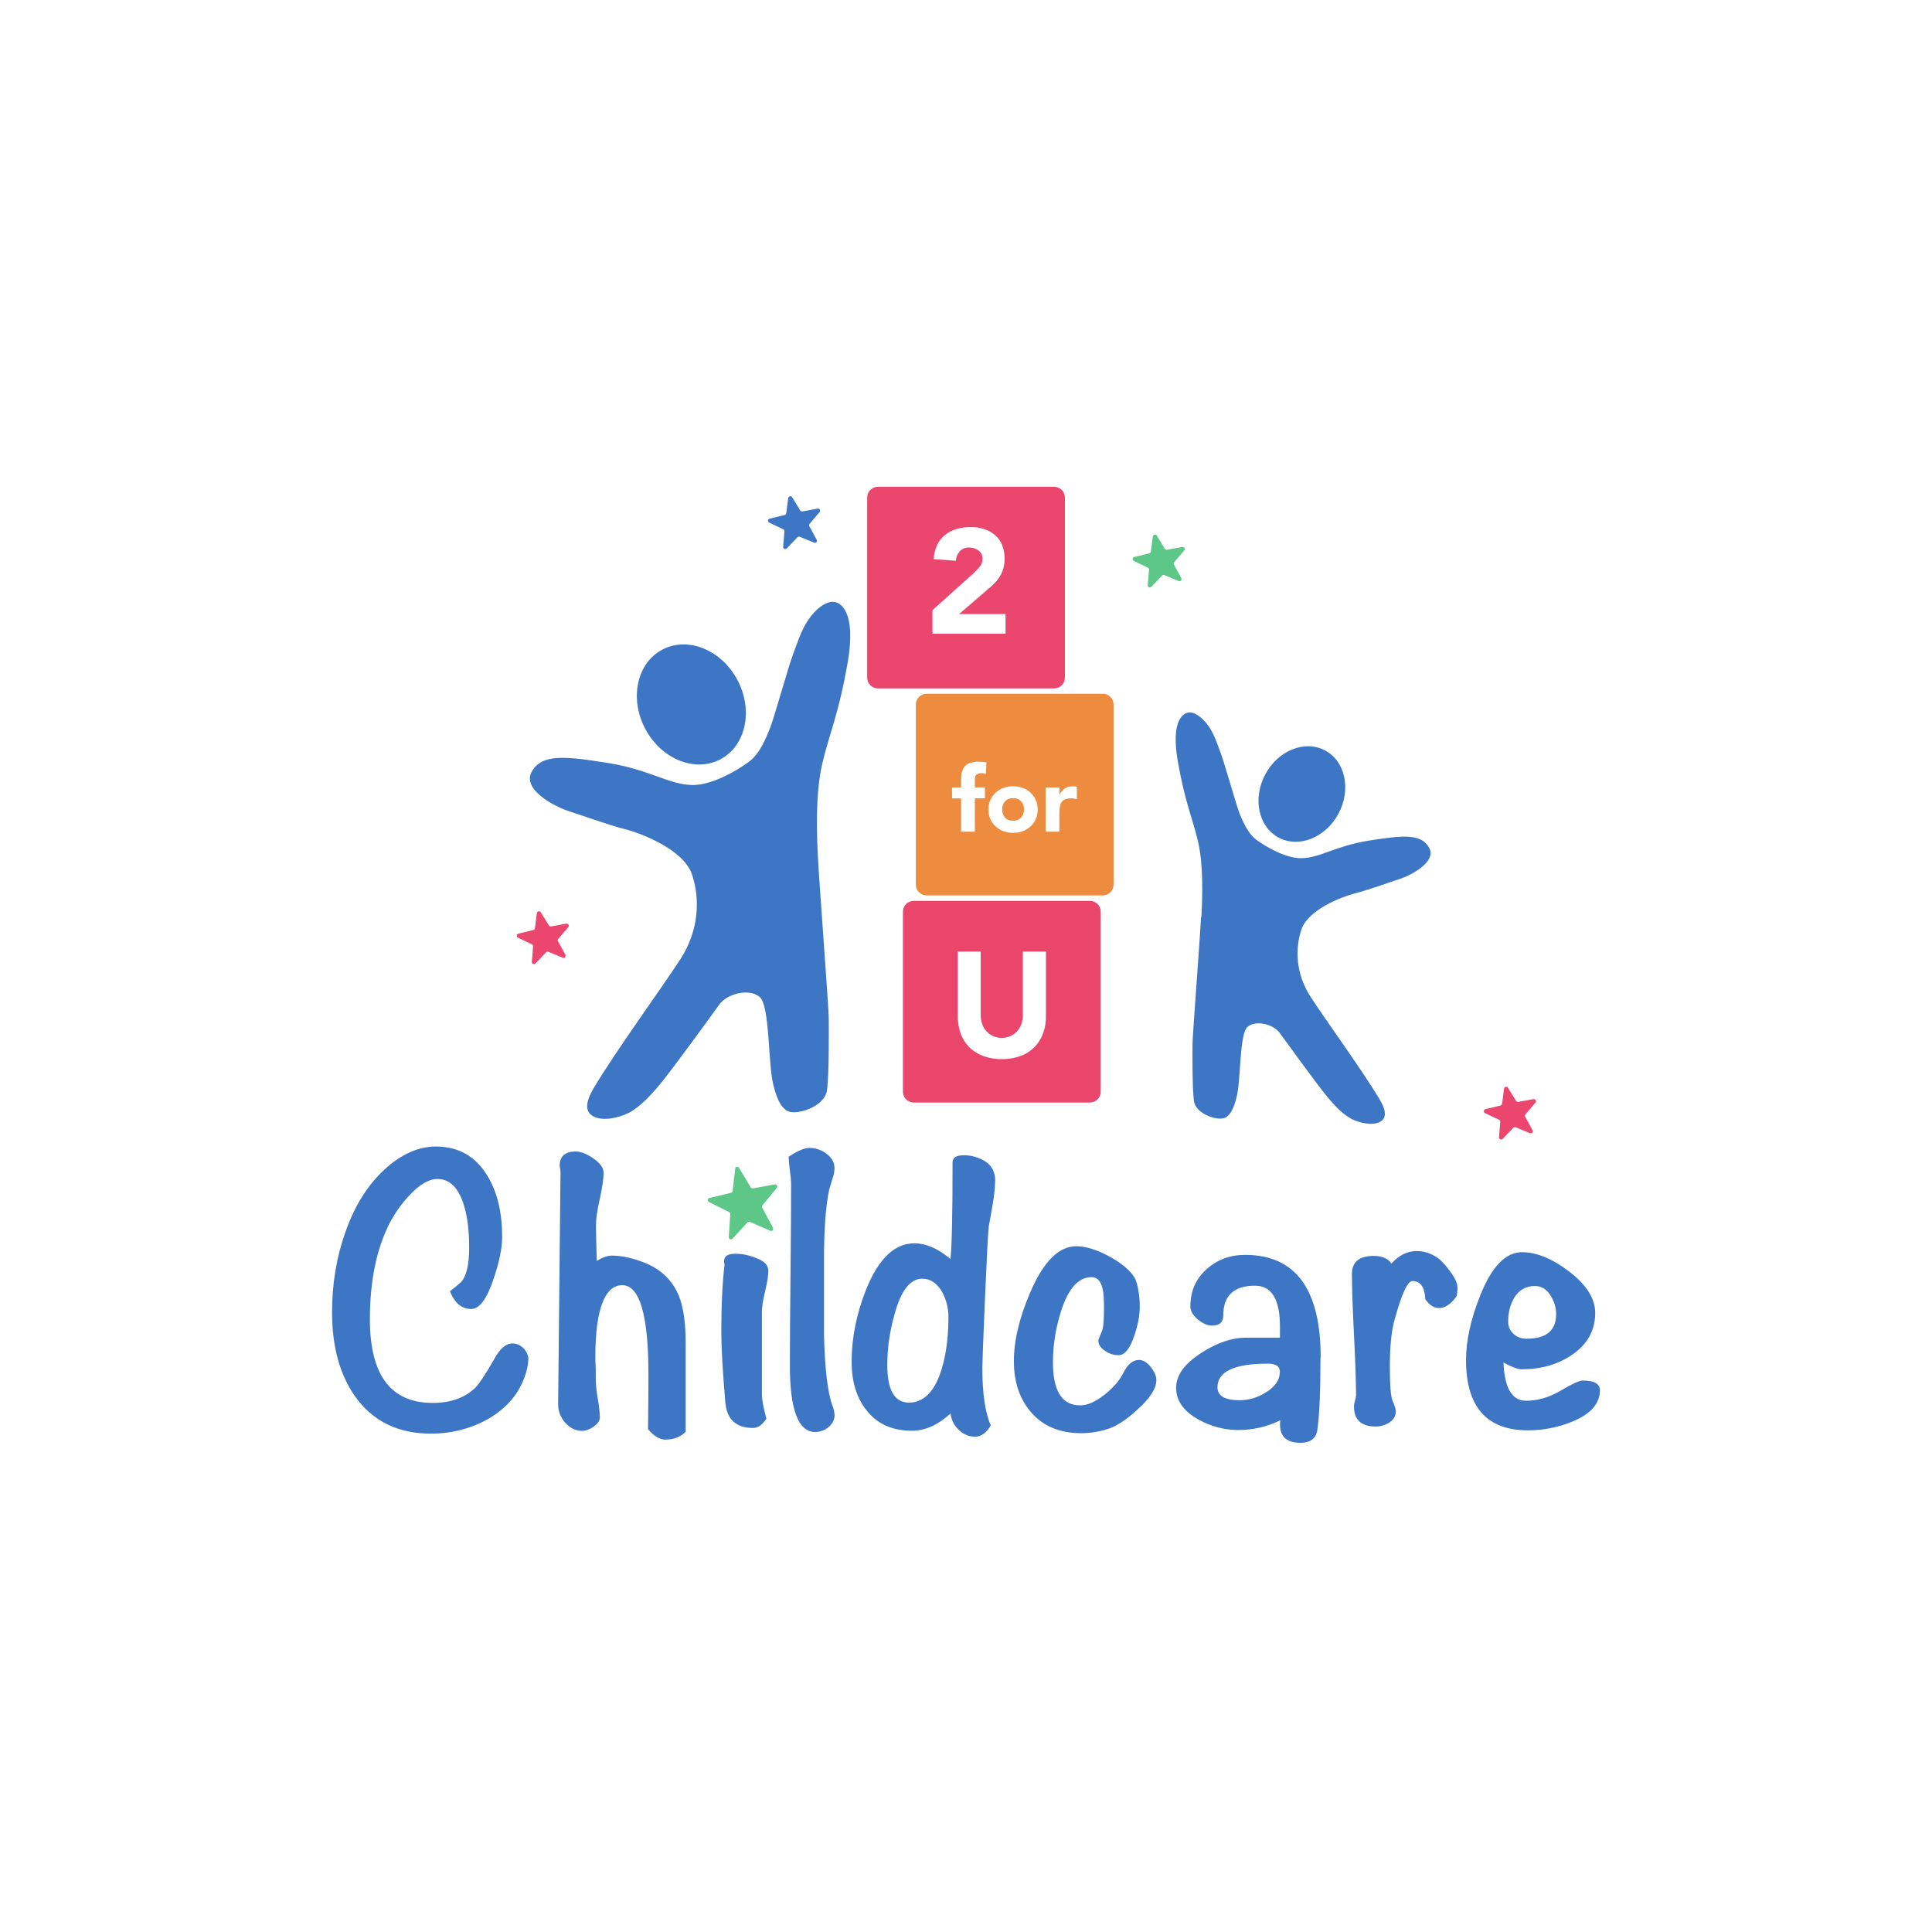 <?xml version="1.0" encoding="UTF-8"?> <svg xmlns="http://www.w3.org/2000/svg" width="512" height="512" viewBox="0 0 512 512" fill="none"><path d="M139.989 360.312C139.989 361.651 139.633 363.29 138.923 365.203C137.147 369.902 133.814 373.59 128.897 376.294C124.389 378.726 119.308 379.955 114.199 379.928C105.457 379.928 98.737 376.622 94.065 370.011C90.022 364.246 88 356.843 88 347.746C88 340.205 89.175 333.157 91.524 326.546C94.147 319.006 98.026 313.105 103.135 308.843C107.178 305.51 111.303 303.843 115.511 303.843C121.548 303.843 126.138 306.466 129.252 311.739C131.82 316.001 133.077 321.355 133.077 327.83C133.077 330.753 132.339 334.414 130.837 338.812C129.061 344.221 127.067 346.899 124.881 346.899C122.395 346.899 120.51 345.341 119.226 342.2C120.264 341.435 121.248 340.615 122.204 339.741C123.624 338.184 124.335 335.124 124.335 330.589C124.335 326.054 123.87 322.448 122.941 319.388C121.521 314.771 119.171 312.449 115.92 312.449C113.653 312.449 111.167 313.897 108.462 316.82C106.386 319.033 104.637 321.492 103.244 324.169C99.775 330.999 98.026 339.468 98.026 349.631C98.026 364.41 103.572 371.787 114.664 371.787C119.417 371.787 123.187 370.448 125.974 367.743C127.121 366.541 128.788 364.001 130.973 360.176C132.476 357.417 134.06 356.023 135.781 356.023C136.929 356.023 137.994 356.515 138.759 357.362C139.552 358.127 140.016 359.192 140.043 360.285L139.989 360.312ZM181.651 379.491C180.312 380.829 178.536 381.512 176.323 381.512C174.821 381.512 173.291 380.583 171.734 378.753C171.816 372.497 171.843 367.661 171.843 364.246C171.843 348.483 169.521 340.588 164.904 340.588C160.287 340.588 157.773 346.953 157.773 359.657C157.773 360.367 157.801 361.405 157.883 362.744V365.831C157.937 367.47 158.129 369.082 158.429 370.694C158.73 372.306 158.894 373.917 158.976 375.557C158.976 376.485 158.429 377.305 157.336 378.07C156.244 378.808 155.233 379.19 154.304 379.19C152.528 379.19 151.026 378.452 149.769 377.005C148.567 375.666 147.911 373.945 147.911 372.169L148.54 310.564C148.54 310.263 148.485 309.99 148.43 309.717C148.376 309.471 148.348 309.225 148.321 308.979C148.321 306.411 149.742 305.155 152.583 305.155C153.921 305.155 155.506 305.783 157.282 307.012C159.057 308.269 159.959 309.526 159.959 310.783C159.959 312.34 159.631 314.662 158.948 317.722C158.265 320.781 157.937 323.076 157.937 324.661C157.937 326.655 158.019 329.824 158.156 334.141C159.713 333.212 161.024 332.747 162.09 332.747C164.849 332.747 167.882 333.43 171.16 334.769C175.34 336.545 178.263 339.413 179.902 343.402C181.104 346.38 181.705 350.505 181.705 355.777V379.545L181.651 379.491ZM203.615 336.736C203.615 338.02 203.342 339.823 202.768 342.172C202.195 344.522 201.921 346.325 201.921 347.609V369.574C201.921 370.912 202.304 373.043 203.096 375.966C202.031 377.606 200.856 378.425 199.572 378.425C195.092 378.425 192.633 376.185 192.223 371.705C191.513 363.4 191.158 357.143 191.158 352.936C191.158 345.915 191.431 340.014 192.005 335.233C191.923 334.878 191.895 334.523 191.895 334.168C191.895 332.884 192.879 332.256 194.873 332.256C196.703 332.256 198.507 332.638 200.2 333.321C202.468 334.113 203.615 335.233 203.615 336.736ZM221.182 374.901C221.182 376.158 220.608 377.36 219.624 378.152C218.641 379.026 217.357 379.491 216.046 379.491C211.565 379.491 209.325 373.617 209.325 361.897C209.325 356.57 209.38 348.565 209.489 337.911C209.598 327.256 209.653 319.252 209.653 313.924C209.626 312.668 209.516 311.438 209.325 310.182C209.161 308.979 209.052 307.777 208.997 306.548C211.347 304.991 213.177 304.199 214.543 304.199C216.155 304.199 217.739 304.772 219.023 305.756C220.444 306.794 221.154 308.078 221.154 309.635C221.127 310.591 220.936 311.52 220.608 312.394C220.116 314.088 219.816 315.017 219.761 315.154C218.832 319.552 218.368 325.808 218.368 333.922V353.756C218.586 362.717 219.324 368.973 220.608 372.524C220.908 373.262 221.1 374.054 221.154 374.874L221.182 374.901ZM263.718 312.995C263.663 315.044 263.445 317.066 263.089 319.06C262.516 322.393 262.161 324.388 262.024 325.016C261.805 327.229 261.478 333.731 261.013 344.522C260.549 355.313 260.33 361.296 260.33 362.416C260.33 369.246 261.068 374.355 262.57 377.77C261.368 379.764 259.975 380.747 258.418 380.747C256.779 380.747 255.194 380.064 254.047 378.89C252.817 377.769 252.08 376.24 251.916 374.573C248.583 377.633 245.168 379.163 241.671 379.163C236.48 379.163 232.464 377.36 229.623 373.726C227.001 370.448 225.689 366.159 225.689 360.832C225.689 354.575 226.973 348.21 229.514 341.763C232.792 333.594 237.054 329.496 242.299 329.496C245.414 329.496 248.61 330.89 251.888 333.649C252.244 330.316 252.435 321.792 252.435 308.078C252.435 306.794 253.391 306.166 255.303 306.166C257.407 306.111 259.456 306.712 261.232 307.859C262.898 309.007 263.745 310.701 263.745 312.968L263.718 312.995ZM251.342 349.112C251.369 346.817 250.823 344.549 249.73 342.5C248.392 340.096 246.616 338.867 244.403 338.867C241.207 338.867 238.748 342.036 237.054 348.347C235.797 352.718 235.142 357.225 235.142 361.788C235.142 368.399 237.054 371.705 240.906 371.705C244.758 371.705 247.763 368.754 249.539 362.853C250.741 358.865 251.342 354.302 251.342 349.112ZM306.445 365.749C306.445 367.962 304.779 370.557 301.446 373.535C298.468 376.294 295.791 378.043 293.386 378.753C291.201 379.436 288.906 379.791 286.611 379.818C281.011 379.818 276.612 378.043 273.443 374.491C270.274 370.94 268.69 366.35 268.69 360.75C268.69 355.286 270.138 349.166 273.061 342.418C276.53 334.332 280.601 330.261 285.218 330.261C287.786 330.261 290.873 331.245 294.479 333.239C298.304 335.452 300.544 337.637 301.2 339.85C301.801 341.954 302.074 344.167 302.047 346.352C302.047 348.565 301.582 351.051 300.653 353.81C299.506 357.362 298.085 359.138 296.392 359.138C295.162 359.138 293.987 358.755 292.977 358.072C291.693 357.28 291.064 356.324 291.064 355.204C291.064 355.122 291.392 354.302 292.02 352.745C292.376 352.035 292.567 350.068 292.567 346.871C292.567 344.249 292.458 342.528 292.239 341.763C291.802 339.55 290.818 338.457 289.261 338.457C285.792 338.457 283.087 341.489 281.175 347.527C279.781 351.898 279.044 356.46 279.044 361.05C279.044 368.645 281.448 372.442 286.283 372.442C288.196 372.442 290.409 371.459 292.895 369.464C295.162 367.607 296.774 365.722 297.703 363.809C298.85 361.542 300.216 360.394 301.855 360.394C302.921 360.394 303.959 361.023 304.943 362.252C305.926 363.509 306.445 364.656 306.445 365.722V365.749ZM349.937 359.657C349.937 368.809 349.664 375.283 349.091 379.054C348.735 381.266 347.233 382.359 344.61 382.359C340.622 382.359 338.846 380.365 339.283 376.404C335.841 378.097 332.043 378.972 328.191 378.972C324.503 378.972 320.87 378.015 317.646 376.212C313.657 373.999 311.69 371.213 311.69 367.798C311.69 364.383 313.958 361.323 318.52 358.427C322.645 355.805 326.525 354.493 330.131 354.493H339.201V351.925C339.283 344.467 337.07 340.725 332.59 340.725C326.989 340.725 324.175 343.347 324.175 348.62C324.175 350.396 323.192 351.297 321.198 351.297C319.995 351.297 318.739 350.751 317.427 349.658C316.116 348.565 315.46 347.39 315.46 346.188C315.46 342.2 316.881 338.949 319.722 336.381C322.563 333.813 325.978 332.556 329.967 332.556C343.326 332.556 349.992 341.626 349.992 359.739L349.937 359.657ZM339.174 363.509C339.174 362.088 338.108 361.378 335.977 361.378C327.098 361.378 322.645 363.481 322.645 367.661C322.645 369.929 324.612 371.076 328.519 371.076C330.951 371.076 333.3 370.366 335.349 369.055C337.917 367.552 339.174 365.722 339.174 363.509ZM386.272 341.107C386.272 341.899 386.163 342.664 386.053 343.456C384.551 345.587 382.994 346.653 381.355 346.653C380.016 346.653 378.787 345.861 377.721 344.303C377.585 341.107 376.437 339.495 374.306 339.495C373.022 339.495 371.465 342.883 369.607 349.631C368.76 352.608 368.323 356.761 368.323 362.088C368.323 367.142 368.569 370.175 369.061 371.24C369.635 372.579 369.908 373.508 369.908 373.999C369.908 375.201 369.361 376.185 368.269 376.923C367.176 377.66 365.892 378.043 364.581 378.043C360.756 378.043 358.816 376.267 358.816 372.715C358.816 372.196 358.925 371.705 359.089 371.213C359.226 370.776 359.335 370.311 359.363 369.82C359.363 366.186 359.171 360.804 358.816 353.674C358.461 346.544 358.27 341.189 358.27 337.637C358.27 334.441 360.182 332.829 364.034 332.829C366.302 332.829 367.859 333.512 368.733 334.851C370.727 332.638 372.968 331.545 375.454 331.545C377.175 331.545 378.869 332.037 380.344 332.939C381.409 333.512 382.666 334.742 384.087 336.627C385.507 338.512 386.217 339.987 386.217 341.052L386.272 341.107ZM424 368.399C424 371.95 421.596 374.71 416.76 376.704C413.018 378.261 409.002 379.054 404.931 379.054C393.976 379.054 388.512 372.825 388.512 360.394C388.512 355.286 389.769 349.603 392.255 343.347C395.315 335.67 399.003 331.846 403.347 331.846C407.253 331.846 411.46 333.594 415.968 337.064C420.476 340.533 422.743 344.167 422.743 347.937C422.743 352.636 420.64 356.351 416.46 359.138C412.772 361.624 408.373 362.88 403.237 362.88C402.254 362.88 400.642 362.279 398.429 361.077C398.702 367.825 400.697 371.213 404.385 371.213C407.499 371.213 410.586 370.311 413.591 368.536C416.596 366.76 418.536 365.858 419.41 365.858C422.47 365.858 424 366.705 424 368.426V368.399ZM412.389 348.265C412.389 346.462 411.843 344.713 410.832 343.211C409.794 341.599 408.428 340.806 406.734 340.806C404.385 340.806 402.582 341.845 401.298 343.894C400.232 345.669 399.686 347.773 399.686 350.177C399.631 351.434 400.15 352.636 401.079 353.483C402.035 354.357 403.292 354.821 404.603 354.767C409.794 354.767 412.389 352.608 412.389 348.265Z" fill="#3E76C6"></path><path d="M194.821 309.717C194.848 309.417 195.149 309.171 195.449 309.226C195.613 309.226 195.777 309.335 195.859 309.499L198.946 314.662C199.055 314.853 199.301 314.963 199.547 314.935L205.312 313.87C205.612 313.815 205.913 314.006 205.967 314.334C205.995 314.498 205.967 314.662 205.858 314.799L202.061 319.416C201.924 319.58 201.897 319.853 202.006 320.044L204.847 325.399C204.984 325.672 204.902 326.027 204.601 326.164C204.437 326.246 204.273 326.246 204.109 326.164L198.728 323.814C198.509 323.705 198.236 323.759 198.072 323.951L194.111 328.267C193.892 328.486 193.537 328.513 193.318 328.294C193.182 328.185 193.127 328.021 193.127 327.83L193.537 321.765C193.537 321.547 193.428 321.328 193.236 321.219L187.882 318.541C187.609 318.405 187.499 318.05 187.636 317.777C187.718 317.613 187.855 317.503 188.018 317.476L193.701 316.11C193.919 316.055 194.111 315.864 194.138 315.618L194.848 309.663L194.821 309.717Z" fill="#5DC788"></path><path d="M292.268 237.294H245.552C243.995 237.294 242.711 236.01 242.711 234.453V186.699C242.711 185.141 243.995 183.857 245.552 183.857H292.268C293.825 183.857 295.109 185.141 295.109 186.699V234.453C295.109 236.01 293.825 237.294 292.268 237.294ZM268.473 208.363C267.599 208.363 266.752 208.499 265.932 208.8C265.167 209.073 264.457 209.483 263.856 210.057C263.255 210.603 262.791 211.259 262.463 211.996C262.108 212.788 261.944 213.663 261.944 214.537C261.944 215.411 262.108 216.285 262.463 217.078C262.791 217.815 263.255 218.471 263.856 219.017C264.457 219.564 265.167 220.001 265.932 220.274C266.752 220.574 267.626 220.711 268.473 220.711C269.347 220.711 270.194 220.574 271.014 220.274C271.779 220.001 272.489 219.591 273.09 219.017C273.691 218.471 274.155 217.815 274.483 217.078C274.838 216.285 275.002 215.411 275.002 214.537C275.002 213.663 274.838 212.788 274.483 211.996C274.155 211.259 273.691 210.603 273.09 210.057C272.489 209.51 271.779 209.073 271.014 208.8C270.194 208.499 269.347 208.363 268.473 208.363ZM277.106 208.663V220.411H280.739V215.52C280.739 214.974 280.767 214.455 280.849 213.936C280.903 213.499 281.04 213.062 281.258 212.679C281.477 212.324 281.805 212.051 282.187 211.86C282.706 211.641 283.28 211.559 283.826 211.559C284.1 211.559 284.346 211.559 284.619 211.614C284.865 211.668 285.138 211.723 285.384 211.805V208.499C285.192 208.445 285.001 208.417 284.81 208.39C284.591 208.39 284.4 208.39 284.182 208.39C283.471 208.39 282.761 208.554 282.187 208.936C281.614 209.374 281.122 209.92 280.821 210.576H280.767V208.691H277.133L277.106 208.663ZM254.704 211.559V220.411H258.338V211.559H261.015V208.663H258.338V206.806C258.338 206.041 258.474 205.522 258.775 205.276C259.157 205.002 259.622 204.866 260.086 204.893C260.277 204.893 260.496 204.893 260.687 204.948C260.878 205.002 261.07 205.057 261.261 205.139L261.425 202.079C261.069 201.997 260.742 201.943 260.387 201.915C260.031 201.888 259.676 201.861 259.294 201.861C258.474 201.833 257.682 201.97 256.917 202.243C256.371 202.462 255.879 202.817 255.524 203.281C255.196 203.718 254.977 204.238 254.868 204.784C254.759 205.385 254.704 205.986 254.704 206.614V208.691H252.3V211.586H254.704V211.559ZM268.473 217.487C267.681 217.542 266.889 217.242 266.342 216.668C265.823 216.067 265.55 215.302 265.577 214.51C265.55 213.717 265.823 212.952 266.342 212.351C266.916 211.778 267.681 211.477 268.473 211.532C269.265 211.477 270.058 211.778 270.604 212.351C271.123 212.952 271.396 213.717 271.369 214.51C271.396 215.302 271.123 216.067 270.604 216.668C270.03 217.242 269.265 217.542 268.473 217.487Z" fill="#ED8C3F"></path><path d="M288.854 292.178H242.138C240.58 292.178 239.296 290.894 239.296 289.337V241.583C239.296 240.025 240.58 238.741 242.138 238.741H288.854C290.411 238.741 291.695 240.025 291.695 241.583V289.337C291.695 290.894 290.411 292.178 288.854 292.178ZM253.803 252.182V269.23C253.803 270.787 254.049 272.317 254.541 273.792C255.005 275.131 255.77 276.36 256.753 277.398C257.792 278.464 259.048 279.256 260.414 279.802C262.053 280.403 263.774 280.704 265.523 280.677C267.244 280.704 268.965 280.403 270.577 279.802C271.97 279.283 273.2 278.464 274.238 277.398C275.221 276.36 275.986 275.131 276.451 273.792C276.97 272.317 277.216 270.787 277.188 269.23V252.182H271.069V269.011C271.069 269.831 270.932 270.65 270.659 271.415C270.413 272.126 270.003 272.754 269.512 273.328C269.02 273.874 268.419 274.284 267.736 274.584C267.025 274.885 266.261 275.049 265.496 275.049C264.731 275.049 263.966 274.912 263.228 274.584C262.545 274.284 261.944 273.874 261.452 273.328C260.933 272.781 260.551 272.126 260.305 271.415C260.032 270.65 259.895 269.831 259.895 269.011V252.182H253.776H253.803Z" fill="#EA456B"></path><path d="M279.372 182.437H232.656C231.098 182.437 229.814 181.153 229.814 179.595V131.841C229.814 130.284 231.098 129 232.656 129H279.372C280.929 129 282.213 130.284 282.213 131.841V179.595C282.213 181.153 280.929 182.437 279.372 182.437ZM256.943 145.118C257.817 145.118 258.664 145.392 259.347 145.911C260.03 146.43 260.412 147.277 260.357 148.124C260.357 148.943 260.084 149.708 259.538 150.309C259.019 150.91 258.472 151.456 257.899 152.003L247.108 161.701V167.93H266.477V162.739H254.156L262.598 155.472C263.117 155.008 263.581 154.544 264.046 154.024C264.483 153.533 264.865 152.986 265.193 152.385C265.521 151.757 265.794 151.101 265.958 150.418C266.149 149.626 266.231 148.806 266.231 148.014C266.231 146.758 266.013 145.528 265.548 144.353C265.111 143.343 264.483 142.468 263.636 141.758C262.789 141.048 261.833 140.529 260.767 140.201C259.62 139.846 258.445 139.655 257.243 139.682C255.959 139.682 254.675 139.846 253.446 140.201C252.326 140.529 251.315 141.075 250.413 141.785C249.539 142.496 248.829 143.425 248.337 144.435C247.791 145.61 247.49 146.894 247.435 148.178L253.309 148.615C253.364 147.686 253.719 146.812 254.347 146.102C254.648 145.774 255.03 145.501 255.44 145.337C255.904 145.173 256.396 145.064 256.915 145.091L256.943 145.118Z" fill="#EB466D"></path><path d="M216.782 227.623C217.137 234.371 219.596 266.689 219.623 269.722C219.65 272.754 219.732 284.966 219.158 288.955C218.585 292.943 212.492 295.101 209.788 294.719C207.111 294.5 205.772 290.84 204.98 287.643C203.504 282.261 204.078 266.635 201.346 264.231C198.614 261.827 192.713 263.302 190.637 266.198C188.561 269.093 177.688 284.092 174.628 287.671C173.043 289.528 170.148 292.998 166.678 294.91C163.154 296.604 160.149 296.686 158.728 296.358C155.723 295.73 154.275 293.599 157.198 288.599C162.99 278.737 175.748 261.335 180.474 253.931C185.201 246.528 185.583 238.168 183.37 231.693C181.157 225.219 170.202 220.902 165.667 219.755C161.132 218.607 154.029 216.012 150.614 214.919C147.199 213.827 138.239 209.292 140.916 204.511C143.566 199.73 149.713 200.385 160.914 202.161C172.087 203.91 177.087 207.871 183.37 208.035C189.654 208.199 197.959 202.434 199.133 201.342C200.308 200.249 201.565 198.746 203.122 195.222C204.679 191.698 205.034 190.031 207.247 182.764C209.46 175.498 209.132 175.989 211.755 169.105C214.378 162.22 218.284 159.625 220.497 159.488C222.71 159.352 227.026 161.947 224.622 175.716C222.218 189.485 219.732 194.512 217.902 202.407C216.071 210.302 216.426 220.875 216.782 227.623Z" fill="#3E76C6"></path><path d="M190.937 201.211C197.678 197.628 199.688 188.221 195.425 180.201C191.162 172.18 182.241 168.583 175.5 172.166C168.758 175.749 166.749 185.155 171.011 193.176C175.274 201.197 184.195 204.794 190.937 201.211Z" fill="#3E76C6"></path><path d="M142.282 241.993C142.31 241.692 142.61 241.474 142.911 241.501C143.075 241.501 143.238 241.61 143.32 241.774L145.451 245.244C145.588 245.435 145.806 245.544 146.052 245.517L150.068 244.779C150.369 244.725 150.669 244.916 150.724 245.244C150.751 245.408 150.724 245.599 150.587 245.708L147.937 248.822C147.773 249.014 147.746 249.26 147.883 249.451L149.822 253.03C149.959 253.303 149.877 253.658 149.604 253.795C149.44 253.877 149.276 253.877 149.112 253.795L145.342 252.237C145.123 252.155 144.878 252.21 144.714 252.374L141.9 255.324C141.681 255.543 141.326 255.57 141.108 255.324C140.971 255.215 140.916 255.051 140.944 254.86L141.271 250.789C141.271 250.544 141.162 250.325 140.944 250.243L137.255 248.495C136.982 248.358 136.846 248.03 136.982 247.73C137.064 247.566 137.201 247.456 137.365 247.429L141.326 246.473C141.545 246.418 141.736 246.227 141.763 245.981L142.282 241.938V241.993Z" fill="#EB466D"></path><path d="M208.89 132.004C208.917 131.704 209.218 131.485 209.518 131.513C209.682 131.513 209.846 131.622 209.928 131.786L212.059 135.255C212.196 135.447 212.414 135.556 212.66 135.529L216.676 134.791C216.977 134.736 217.277 134.928 217.332 135.255C217.359 135.419 217.332 135.611 217.195 135.72L214.545 138.834C214.381 139.025 214.354 139.271 214.491 139.463L216.43 143.041C216.567 143.315 216.485 143.67 216.212 143.806C216.048 143.888 215.884 143.888 215.72 143.806L211.95 142.249C211.731 142.167 211.485 142.222 211.322 142.386L208.508 145.336C208.289 145.555 207.934 145.582 207.715 145.336C207.579 145.227 207.524 145.063 207.551 144.872L207.879 140.801C207.879 140.555 207.77 140.337 207.551 140.255L203.863 138.506C203.59 138.37 203.454 138.042 203.59 137.741C203.672 137.578 203.809 137.468 203.973 137.441L207.934 136.485C208.153 136.43 208.344 136.239 208.371 135.993L208.89 131.95V132.004Z" fill="#3E76C6"></path><path d="M305.516 142.168C305.543 141.867 305.843 141.649 306.144 141.676C306.308 141.676 306.472 141.785 306.554 141.949L308.685 145.419C308.821 145.61 309.04 145.719 309.286 145.692L313.302 144.954C313.602 144.9 313.903 145.091 313.957 145.419C313.985 145.583 313.957 145.774 313.821 145.883L311.171 148.998C311.007 149.189 310.979 149.435 311.116 149.626L313.056 153.205C313.192 153.478 313.11 153.833 312.837 153.97C312.673 154.052 312.509 154.052 312.345 153.97L308.575 152.413C308.357 152.331 308.111 152.385 307.947 152.549L305.133 155.5C304.915 155.718 304.559 155.746 304.341 155.5C304.204 155.39 304.15 155.227 304.177 155.035L304.505 150.965C304.505 150.719 304.396 150.5 304.177 150.418L300.489 148.67C300.216 148.533 300.079 148.205 300.216 147.905C300.298 147.741 300.434 147.632 300.598 147.604L304.559 146.648C304.778 146.594 304.969 146.402 304.997 146.156L305.516 142.113V142.168Z" fill="#5DC788"></path><path d="M398.593 288.49C398.621 288.19 398.921 287.971 399.222 287.999C399.386 287.999 399.549 288.108 399.631 288.272L401.762 291.741C401.899 291.933 402.117 292.042 402.363 292.015L406.379 291.277C406.68 291.222 406.98 291.414 407.035 291.741C407.062 291.905 407.035 292.097 406.898 292.206L404.248 295.32C404.084 295.512 404.057 295.757 404.194 295.949L406.133 299.527C406.27 299.801 406.188 300.156 405.915 300.292C405.751 300.374 405.587 300.374 405.423 300.292L401.653 298.735C401.435 298.653 401.189 298.708 401.025 298.872L398.211 301.822C397.992 302.041 397.637 302.068 397.419 301.822C397.282 301.713 397.227 301.549 397.255 301.358L397.582 297.287C397.582 297.041 397.473 296.823 397.255 296.741L393.567 294.992C393.293 294.856 393.157 294.528 393.293 294.228C393.375 294.064 393.512 293.954 393.676 293.927L397.637 292.971C397.856 292.916 398.047 292.725 398.074 292.479L398.593 288.436V288.49Z" fill="#EB466D"></path><path d="M318.3 243.031C318.027 248.413 316.06 274.12 316.033 276.524C316.006 278.929 315.951 288.654 316.415 291.823C316.88 294.992 321.715 296.713 323.874 296.413C326.004 296.249 327.07 293.326 327.698 290.785C328.873 286.496 328.409 274.066 330.594 272.153C332.78 270.241 337.451 271.416 339.118 273.711C340.784 276.005 349.417 287.944 351.848 290.785C353.105 292.26 355.4 295.047 358.187 296.549C361 297.888 363.377 297.943 364.525 297.724C366.901 297.205 368.076 295.539 365.727 291.55C361.11 283.709 350.947 269.859 347.204 263.985C343.434 258.084 343.134 251.445 344.909 246.282C346.685 241.119 355.373 237.704 359.006 236.775C362.64 235.846 368.267 233.797 370.999 232.923C373.731 232.049 380.834 228.442 378.731 224.645C376.627 220.848 371.71 221.367 362.831 222.76C353.925 224.153 349.936 227.322 344.937 227.432C339.937 227.541 333.326 222.979 332.397 222.104C331.468 221.23 330.485 220.028 329.201 217.242C327.944 214.455 327.698 213.089 325.922 207.325C324.147 201.56 324.42 201.915 322.344 196.452C320.267 190.988 317.153 188.911 315.405 188.802C313.656 188.693 310.214 190.769 312.126 201.724C314.039 212.679 316.006 216.695 317.481 222.979C318.956 229.262 318.656 237.676 318.382 243.031H318.3Z" fill="#3E76C6"></path><path d="M354.731 215.591C358.123 209.21 356.52 201.723 351.15 198.869C345.781 196.015 338.679 198.875 335.287 205.257C331.895 211.639 333.498 219.126 338.867 221.98C344.237 224.833 351.339 221.973 354.731 215.591Z" fill="#3E76C6"></path></svg> 